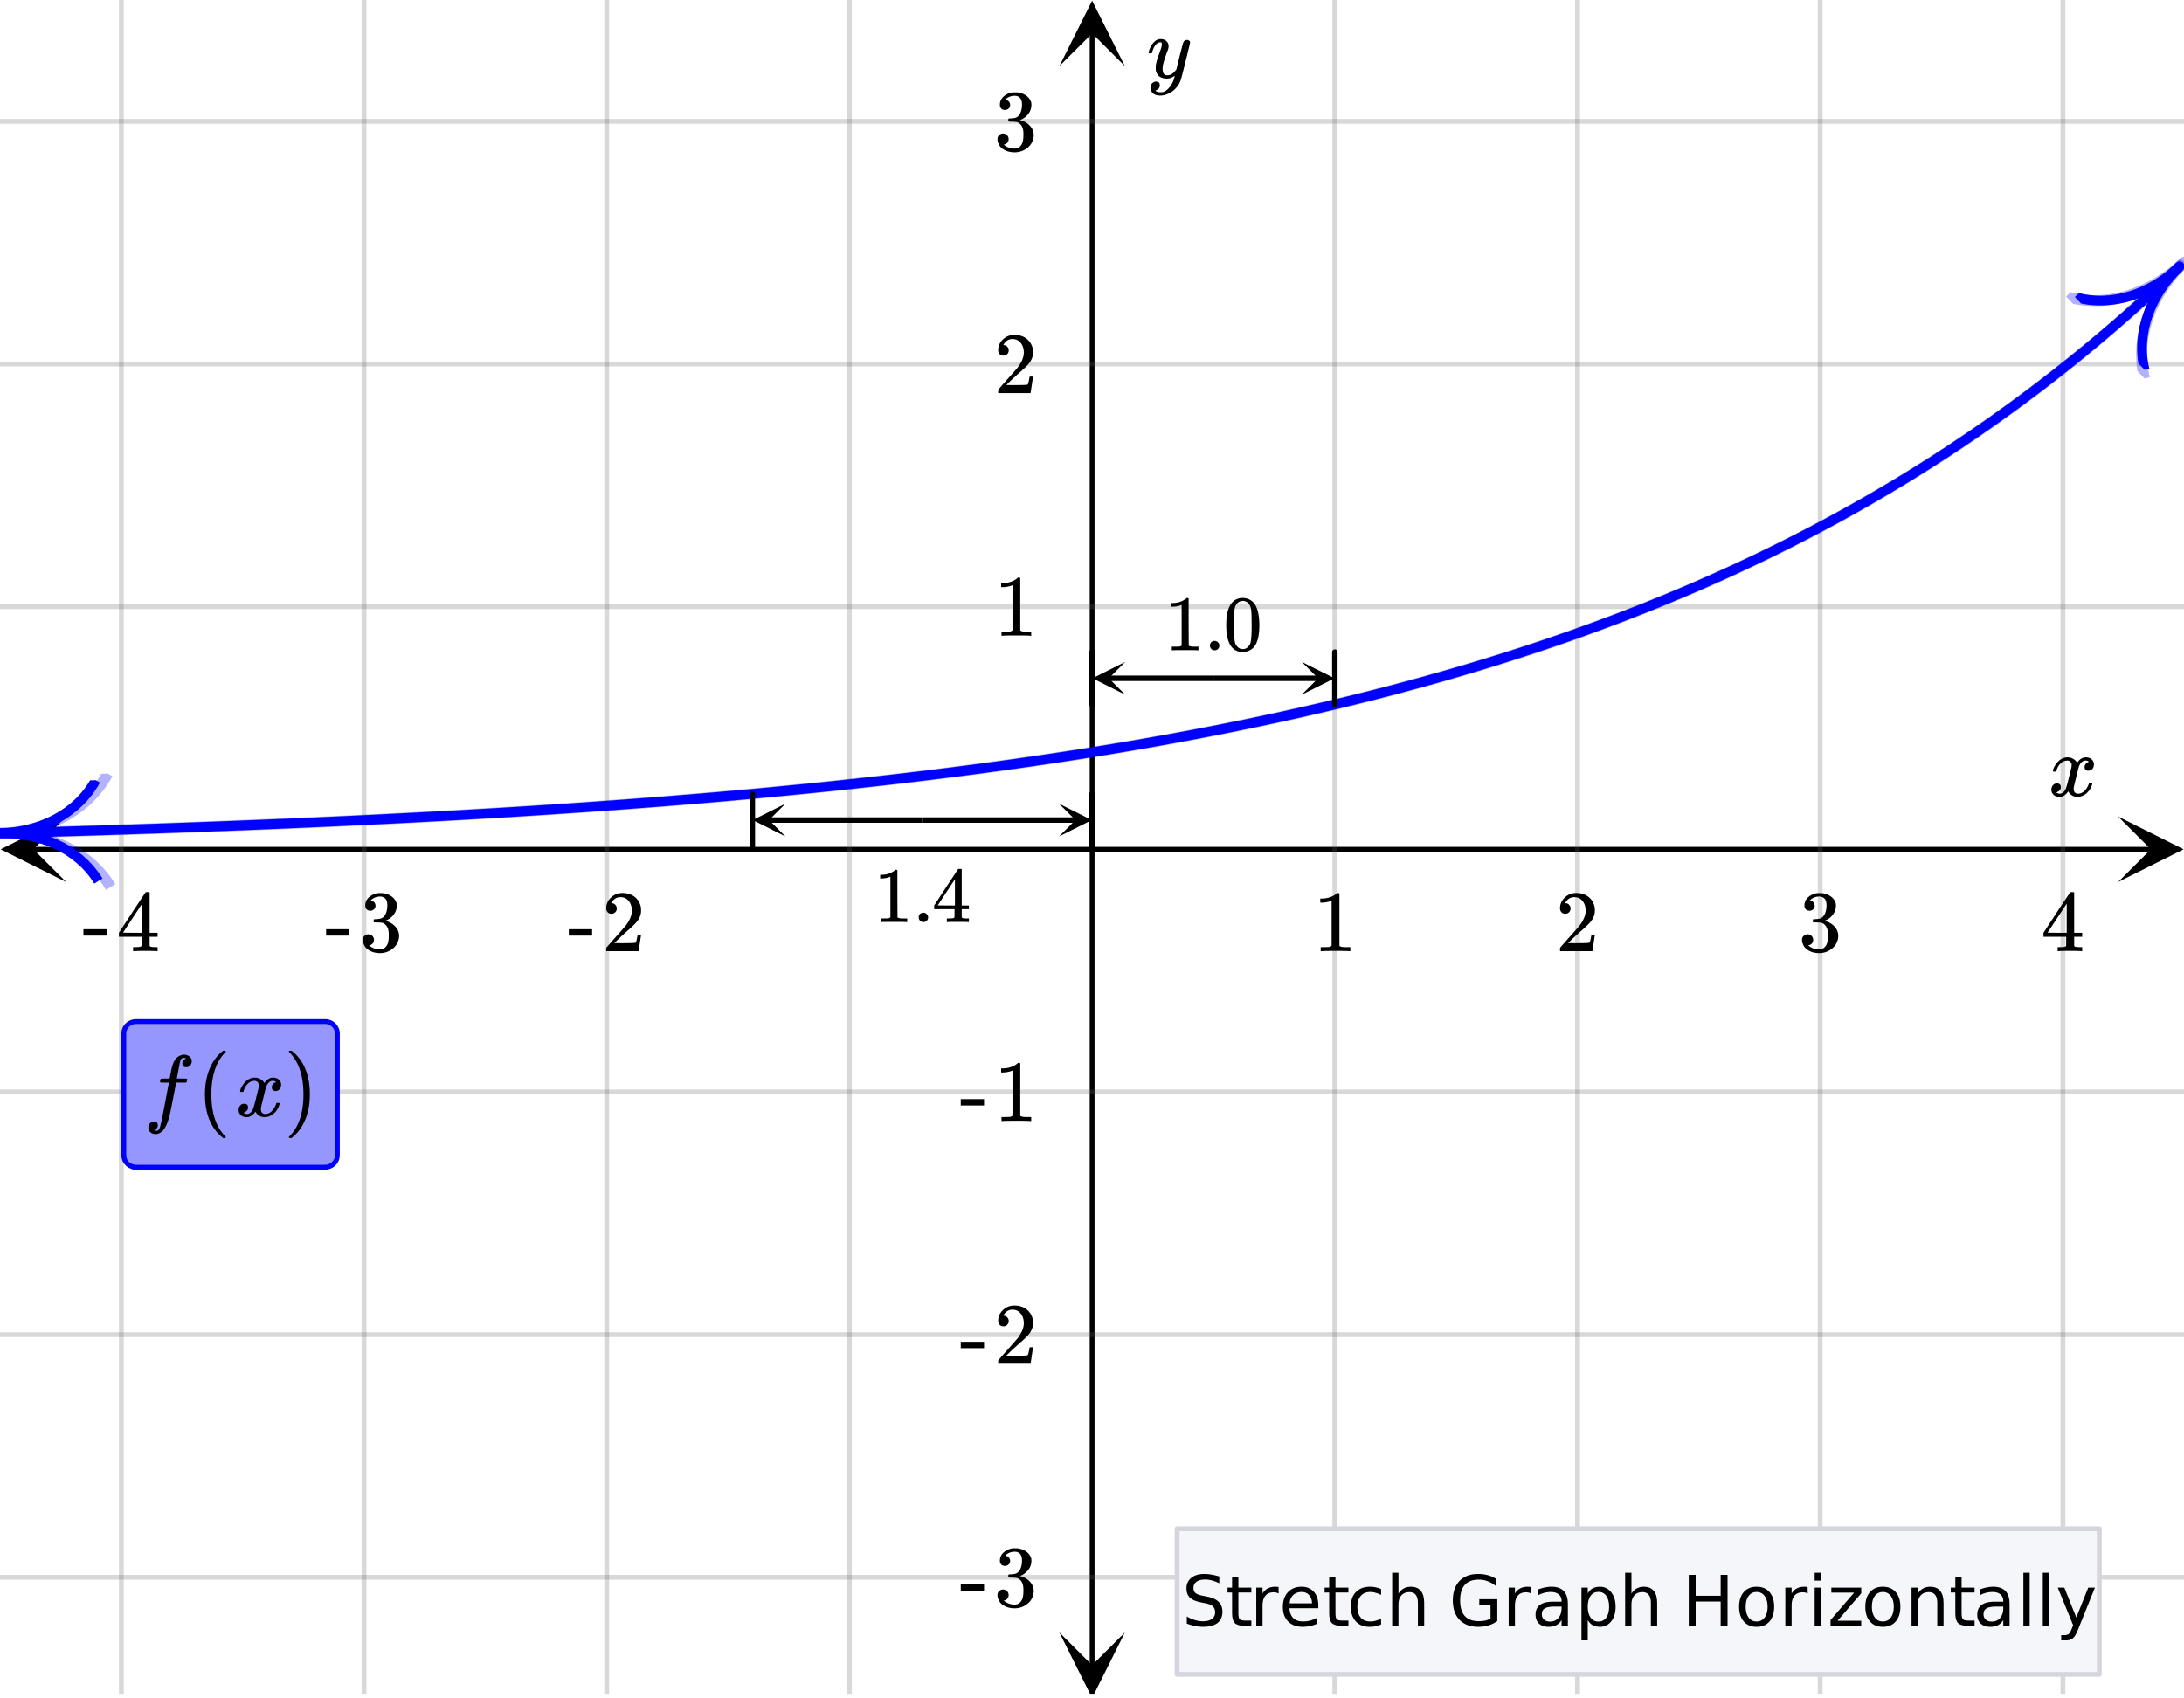 <svg xmlns="http://www.w3.org/2000/svg" xmlns:xlink="http://www.w3.org/1999/xlink" width="449.28" height="349.44" viewBox="0 0 336.96 262.08"><defs><symbol overflow="visible" id="v"><path d="M.781-3.75C.727-3.8.703-3.848.703-3.89c.031-.25.172-.563.422-.938.414-.633.941-1.004 1.578-1.11.133-.007.235-.015.297-.015.313 0 .598.086.86.25.269.156.46.355.578.594.113-.157.187-.25.218-.282.332-.375.711-.562 1.14-.562.364 0 .661.105.891.312.227.211.344.465.344.766 0 .281-.078.516-.234.703a.776.776 0 0 1-.625.281.64.64 0 0 1-.422-.14.521.521 0 0 1-.156-.39c0-.415.222-.696.672-.845a.58.58 0 0 0-.141-.093.705.705 0 0 0-.39-.094.91.91 0 0 0-.266.031c-.336.149-.586.445-.75.89-.032.075-.164.579-.39 1.516-.231.93-.356 1.45-.376 1.563a1.827 1.827 0 0 0-.047.406c0 .211.063.383.188.516.125.125.289.187.5.187.383 0 .726-.16 1.031-.484.3-.32.508-.676.625-1.063.02-.082.04-.129.063-.14.03-.02.109-.031.234-.031.164 0 .25.039.25.109 0 .012-.012.058-.031.14-.149.563-.461 1.055-.938 1.47-.43.323-.875.484-1.344.484-.625 0-1.101-.282-1.421-.844-.262.406-.594.68-1 .812-.086.02-.2.032-.344.032-.524 0-.89-.188-1.11-.563a.953.953 0 0 1-.14-.531c0-.27.078-.5.234-.688a.798.798 0 0 1 .625-.28c.395 0 .594.187.594.562 0 .336-.164.574-.484.718a.359.359 0 0 1-.063.047l-.078.031c-.012.012-.024.016-.031.016h-.032c0 .031.063.074.188.125a.817.817 0 0 0 .36.078c.32 0 .597-.203.827-.61.102-.163.282-.75.532-1.75.05-.206.109-.437.171-.687.063-.257.11-.457.141-.593.031-.133.05-.211.063-.235a2.86 2.86 0 0 0 .078-.531.678.678 0 0 0-.188-.5.613.613 0 0 0-.484-.203c-.406 0-.762.156-1.063.469a2.562 2.562 0 0 0-.609 1.078c-.012.074-.031.12-.063.14a.752.752 0 0 1-.218.016zm0 0"/></symbol><symbol overflow="visible" id="B"><path d="M6.234-5.813c.125 0 .227.04.313.11.094.062.14.152.14.266 0 .117-.226 1.058-.671 2.828C5.578-.836 5.328.133 5.266.312a3.459 3.459 0 0 1-.688 1.22 3.641 3.641 0 0 1-1.11.874c-.491.239-.945.36-1.359.36-.687 0-1.152-.22-1.39-.657-.094-.125-.14-.304-.14-.53 0-.306.085-.544.265-.72.187-.168.379-.25.578-.25.394 0 .594.188.594.563 0 .332-.157.578-.47.734a.298.298 0 0 1-.062.032.295.295 0 0 0-.078.03c-.011.009-.023.016-.031.016L1.328 2c.031.05.129.11.297.172.133.05.273.078.422.078h.11c.155 0 .273-.012.359-.031.332-.094.648-.324.953-.688A3.69 3.69 0 0 0 4.188.25c.093-.3.14-.477.14-.531 0-.008-.012-.004-.031.015a.358.358 0 0 1-.078.047c-.336.239-.703.36-1.11.36-.46 0-.84-.106-1.14-.313-.293-.219-.48-.531-.563-.937a2.932 2.932 0 0 1-.015-.407c0-.218.007-.382.03-.5.063-.394.266-1.054.61-1.984.196-.531.297-.898.297-1.11a.838.838 0 0 0-.031-.265c-.024-.05-.074-.078-.156-.078h-.063c-.21 0-.406.094-.594.281-.293.293-.511.727-.656 1.297 0 .012-.008.027-.015.047a.188.188 0 0 1-.032.047l-.015.015c-.012.012-.028.016-.047.016h-.36C.305-3.8.281-3.836.281-3.86a.97.97 0 0 1 .047-.203c.188-.625.469-1.113.844-1.468.3-.282.617-.422.953-.422.383 0 .688.105.906.312.227.2.344.485.344.86-.023.168-.04.261-.047.281 0 .055-.07.246-.203.578-.367 1-.586 1.735-.656 2.203a1.857 1.857 0 0 0-.016.297c0 .344.05.61.156.797.114.18.313.266.594.266.207 0 .406-.051.594-.157a1.84 1.84 0 0 0 .422-.328c.093-.101.21-.242.36-.422a32.833 32.833 0 0 1 .25-1.063c.093-.35.175-.687.25-1 .343-1.35.534-2.062.577-2.124a.592.592 0 0 1 .578-.36zm0 0"/></symbol><symbol overflow="visible" id="I"><path d="M1.594 2.188c.238.05.367.078.39.078.207 0 .383-.188.532-.563.113-.305.441-1.898.984-4.797.258-1.363.39-2.05.39-2.062v-.032h-.624c-.43 0-.653-.007-.672-.03-.063-.032-.074-.13-.031-.298.03-.132.05-.207.062-.218.02-.04.055-.063.11-.063.062-.008.273-.016.64-.016.426 0 .64-.003.64-.015 0-.02.04-.242.126-.672.082-.426.132-.688.156-.781.187-.852.473-1.446.86-1.782.35-.289.722-.437 1.109-.437.32.012.593.11.812.297.227.18.344.414.344.703a.987.987 0 0 1-.25.672.766.766 0 0 1-.61.266c-.398 0-.593-.188-.593-.563 0-.332.16-.578.484-.734l.11-.063A1.362 1.362 0 0 0 6.155-9c-.261 0-.43.168-.5.5-.074.273-.195.86-.36 1.766l-.171.89c0 .024.242.032.734.032.407 0 .649.007.735.015.082.012.125.043.125.094 0 .094-.032.242-.094.437-.023.043-.07.07-.14.079h-1.47l-.312 1.64c-.336 1.719-.543 2.758-.625 3.11-.305 1.363-.71 2.285-1.219 2.765-.336.29-.664.438-.984.438-.324 0-.594-.094-.813-.282a.867.867 0 0 1-.328-.703c0-.273.082-.5.25-.687a.789.789 0 0 1 .61-.266c.394 0 .593.188.593.563 0 .332-.156.57-.468.718zm0 0"/></symbol><symbol overflow="visible" id="w"><path d="M5.61 0c-.157-.031-.872-.047-2.141-.047C2.207-.047 1.5-.03 1.344 0h-.157v-.625h.344c.52 0 .86-.008 1.016-.031.07-.008.18-.067.328-.172v-6.969c-.023 0-.059.016-.11.047a4.134 4.134 0 0 1-1.39.25h-.25v-.625h.25c.758-.02 1.39-.188 1.89-.5a2.46 2.46 0 0 0 .422-.313c.008-.03.063-.046.157-.046a.36.36 0 0 1 .234.078v8.078c.133.137.43.203.89.203h.798V0zm0 0"/></symbol><symbol overflow="visible" id="x"><path d="M1.484-5.781c-.25 0-.449-.078-.593-.235a.872.872 0 0 1-.22-.609c0-.645.243-1.195.735-1.656a2.46 2.46 0 0 1 1.766-.703c.77 0 1.41.21 1.922.625.508.418.82.964.937 1.64.008.168.016.32.016.453 0 .524-.156 1.012-.469 1.47-.25.374-.758.89-1.516 1.546-.324.281-.777.695-1.359 1.234l-.781.766 1.016.016c1.414 0 2.164-.024 2.25-.079.039-.007.085-.101.14-.28.031-.095.094-.4.188-.923v-.03h.53v.03l-.374 2.47V0h-5v-.25c0-.188.008-.29.031-.313.008-.007.383-.437 1.125-1.28.977-1.095 1.61-1.813 1.89-2.157.602-.82.907-1.57.907-2.25 0-.594-.156-1.086-.469-1.484-.312-.407-.746-.61-1.297-.61-.523 0-.945.235-1.265.703-.024.032-.047.079-.078.141a.274.274 0 0 0-.047.078c0 .012.02.016.062.016a.68.68 0 0 1 .547.25.801.801 0 0 1 .219.562c0 .23-.078.422-.235.578a.76.76 0 0 1-.578.235zm0 0"/></symbol><symbol overflow="visible" id="y"><path d="M1.719-6.25c-.25 0-.446-.07-.578-.219a.863.863 0 0 1-.204-.593c0-.508.196-.938.594-1.282a2.566 2.566 0 0 1 1.407-.625h.203c.312 0 .507.008.593.016.301.043.602.137.907.281.593.305.968.727 1.125 1.266.02.093.03.218.03.375 0 .523-.167.996-.5 1.422-.323.418-.73.714-1.218.89-.055.024-.055.04 0 .047.008 0 .05.012.125.031.55.157 1.016.446 1.39.86.376.418.563.89.563 1.422 0 .367-.086.718-.25 1.062-.218.461-.574.84-1.062 1.14-.492.302-1.04.454-1.64.454-.595 0-1.122-.125-1.579-.375-.46-.25-.766-.586-.922-1.016a1.45 1.45 0 0 1-.14-.656c0-.25.082-.453.25-.61a.831.831 0 0 1 .609-.25c.25 0 .453.087.61.25.163.169.25.372.25.61 0 .21-.063.39-.188.547a.768.768 0 0 1-.469.281l-.094.031c.489.407 1.047.61 1.672.61.5 0 .875-.239 1.125-.719.156-.29.234-.742.234-1.36v-.265c0-.852-.292-1.426-.875-1.719-.124-.05-.398-.082-.812-.093l-.563-.016-.046-.031c-.024-.02-.032-.086-.032-.204 0-.113.008-.18.032-.203.03-.03.054-.046.078-.046.25 0 .508-.02.781-.063.395-.05.695-.27.906-.656.207-.395.313-.867.313-1.422 0-.582-.157-.973-.469-1.172a1.131 1.131 0 0 0-.64-.188c-.45 0-.844.122-1.188.36l-.125.094a.671.671 0 0 0-.094.109l-.047.047a.88.88 0 0 0 .094.031c.176.024.328.11.453.266.125.148.188.32.188.515a.715.715 0 0 1-.235.547.76.76 0 0 1-.562.219zm0 0"/></symbol><symbol overflow="visible" id="z"><path d="M6.234 0c-.125-.031-.71-.047-1.75-.047-1.074 0-1.671.016-1.796.047h-.126v-.625h.422c.383-.008.618-.031.704-.063a.286.286 0 0 0 .171-.14c.008-.008.016-.25.016-.719v-.672h-3.5v-.625l2.031-3.11A431.58 431.58 0 0 1 4.5-9.108c.02-.008.113-.016.281-.016h.25l.078.078v6.203h1.235v.625H5.109V-.89a.25.25 0 0 0 .079.157c.07.062.328.101.765.109h.39V0zm-2.28-2.844v-4.5L1-2.859l1.469.015zm0 0"/></symbol><symbol overflow="visible" id="A"><path d="M.14-2.406v-.985h3.594v.985zm0 0"/></symbol><symbol overflow="visible" id="J"><path d="M4.484 3.25c0 .082-.078.125-.234.125h-.172l-.39-.328C2.07 1.578 1.265-.563 1.265-3.375c0-1.094.129-2.094.39-3C2.07-7.789 2.75-8.93 3.688-9.797c.07-.05.144-.11.218-.172.082-.07.14-.117.172-.14h.172c.102 0 .164.015.188.046.03.024.046.047.046.079 0 .03-.046.093-.14.187C2.945-8.317 2.25-6.172 2.25-3.359c0 2.804.695 4.937 2.094 6.406.093.101.14.172.14.203zm0 0"/></symbol><symbol overflow="visible" id="K"><path d="M.813-10.094l.046-.015h.297l.375.312C3.156-8.317 3.97-6.176 3.97-3.375c0 1.105-.133 2.105-.39 3C3.16 1.039 2.476 2.18 1.53 3.047c-.062.05-.136.11-.218.172-.075.07-.125.125-.157.156H1a.547.547 0 0 1-.219-.031c-.031-.024-.047-.07-.047-.14.008 0 .063-.06.157-.173C2.285 1.582 2.984-.55 2.984-3.375c0-2.82-.699-4.957-2.093-6.406-.094-.102-.149-.16-.157-.172 0-.07.024-.117.079-.14zm0 0"/></symbol><symbol overflow="visible" id="C"><path d="M5.047 0c-.137-.02-.781-.031-1.938-.031-1.125 0-1.757.011-1.89.031h-.157v-.563h.313c.469 0 .773-.007.922-.03.062-.009.156-.055.281-.141v-6.282a.31.31 0 0 0-.094.047 3.541 3.541 0 0 1-1.25.235H1v-.563h.234c.676-.02 1.243-.176 1.704-.469.144-.07.269-.16.374-.265.008-.031.055-.047.141-.047.082 0 .149.027.203.078v3.625l.016 3.64c.125.118.39.172.797.172h.703V0zm0 0"/></symbol><symbol overflow="visible" id="D"><path d="M.953-.734c0-.207.067-.38.203-.516a.7.7 0 0 1 .516-.203c.207 0 .379.074.516.219a.666.666 0 0 1 .218.5.722.722 0 0 1-.719.734.723.723 0 0 1-.734-.734zm0 0"/></symbol><symbol overflow="visible" id="E"><path d="M1.156-7.094c.457-.656 1.078-.984 1.86-.984.593 0 1.113.203 1.562.61.219.21.399.484.547.827.3.668.453 1.59.453 2.766 0 1.25-.172 2.21-.516 2.875-.23.469-.562.809-1 1.016-.343.164-.687.25-1.03.25C2.101.266 1.425-.156 1-1 .645-1.664.469-2.625.469-3.875c0-.75.05-1.367.156-1.86.102-.488.281-.94.531-1.359zm2.735-.14a1.108 1.108 0 0 0-.86-.391c-.344 0-.636.133-.875.39a1.44 1.44 0 0 0-.36.688c-.062.262-.105.719-.124 1.375 0 .043-.008.2-.016.469v.672c0 .773.008 1.312.032 1.625.03.562.078.969.14 1.219.063.242.18.449.36.625.218.25.5.375.843.375.332 0 .61-.126.828-.376.176-.175.297-.382.36-.625.062-.25.11-.656.14-1.218.02-.313.032-.852.032-1.625 0-.176-.008-.399-.016-.672v-.469c-.012-.656-.055-1.113-.125-1.375-.063-.27-.184-.5-.36-.687zm0 0"/></symbol><symbol overflow="visible" id="F"><path d="M5.047 0c-.137-.02-.781-.031-1.938-.031-1.125 0-1.757.011-1.89.031h-.157v-.563h.313c.469 0 .773-.007.922-.03.062-.009.156-.055.281-.141v-6.282a.31.31 0 0 0-.094.047 3.541 3.541 0 0 1-1.25.235H1v-.563h.234c.676-.02 1.243-.176 1.704-.469.144-.07.269-.16.374-.265.008-.031.055-.047.141-.047.082 0 .149.027.203.078v3.625l.016 3.64c.125.118.39.172.797.172h.703V0zm0 0"/></symbol><symbol overflow="visible" id="G"><path d="M.953-.734c0-.207.067-.38.203-.516a.7.7 0 0 1 .516-.203c.207 0 .379.074.516.219a.666.666 0 0 1 .218.5.722.722 0 0 1-.719.734.723.723 0 0 1-.734-.734zm0 0"/></symbol><symbol overflow="visible" id="H"><path d="M5.61 0c-.118-.02-.641-.031-1.579-.031-.968 0-1.511.011-1.625.031h-.11v-.563h.376c.351 0 .57-.019.656-.062.063-.008.11-.047.14-.11.009-.019.016-.238.016-.656V-2H.344v-.563l1.828-2.796a397.766 397.766 0 0 1 1.875-2.829 1.13 1.13 0 0 1 .25-.015h.219l.078.062v5.579h1.11V-2h-1.11V-.797a.232.232 0 0 0 .078.14c.062.063.289.095.687.095h.344V0zM3.546-2.563v-4.046L.89-2.58l1.328.017zm0 0"/></symbol><symbol overflow="visible" id="L"><path d="M5.766-7.61v1.048A6.054 6.054 0 0 0 4.625-7c-.355-.094-.7-.14-1.031-.14-.586 0-1.031.117-1.344.343-.313.219-.469.54-.469.953 0 .344.102.606.313.782.207.18.601.324 1.187.437l.64.125c.79.156 1.376.43 1.75.813.384.374.579.882.579 1.515 0 .762-.258 1.34-.766 1.735-.511.398-1.261.593-2.25.593-.375 0-.773-.043-1.187-.125A8.112 8.112 0 0 1 .75-.344v-1.094c.426.243.844.422 1.25.547.414.125.828.188 1.234.188.602 0 1.067-.117 1.391-.36.332-.238.5-.582.5-1.03 0-.384-.121-.688-.36-.907-.23-.219-.617-.379-1.156-.484l-.64-.125c-.793-.157-1.371-.399-1.735-.735-.355-.343-.53-.816-.53-1.422 0-.687.241-1.226.734-1.625C1.925-7.797 2.601-8 3.467-8a6.3 6.3 0 0 1 1.126.11c.383.062.773.156 1.172.28zm0 0"/></symbol><symbol overflow="visible" id="M"><path d="M1.969-7.563v1.672h2v.75h-2v3.204c0 .48.066.789.203.921.133.137.398.204.797.204h1V0h-1C2.227 0 1.71-.14 1.422-.422 1.14-.703 1-1.207 1-1.938V-5.14H.297v-.75H1v-1.671zm0 0"/></symbol><symbol overflow="visible" id="N"><path d="M4.438-4.984a1.56 1.56 0 0 0-.782-.188c-.554 0-.976.18-1.265.531-.293.356-.438.868-.438 1.532V0H.984v-5.89h.97v.906c.206-.352.472-.614.796-.782.32-.175.719-.265 1.188-.265.062 0 .132.008.218.015.082 0 .172.012.266.032zm0 0"/></symbol><symbol overflow="visible" id="O"><path d="M6.063-3.188v.47H1.609c.04.667.239 1.179.594 1.53.363.344.867.516 1.516.516.363 0 .719-.039 1.062-.125a4.74 4.74 0 0 0 1.047-.422v.922c-.344.149-.7.258-1.062.328a5.058 5.058 0 0 1-1.11.125c-.937 0-1.683-.27-2.234-.812C.867-1.207.594-1.953.594-2.891c0-.968.258-1.734.781-2.296.52-.563 1.223-.844 2.11-.844.788 0 1.413.258 1.874.765.47.512.704 1.204.704 2.079zm-.97-.28C5.083-4 4.93-4.423 4.642-4.735c-.282-.32-.664-.485-1.141-.485-.543 0-.98.157-1.313.469-.324.305-.507.73-.546 1.281zm0 0"/></symbol><symbol overflow="visible" id="P"><path d="M5.266-5.672v.906a4.18 4.18 0 0 0-.844-.328 2.857 2.857 0 0 0-.828-.125c-.625 0-1.117.203-1.469.61-.344.398-.516.953-.516 1.671 0 .72.172 1.278.516 1.672.352.399.844.594 1.469.594.281 0 .554-.035.828-.11a3.49 3.49 0 0 0 .844-.343v.906A4.117 4.117 0 0 1 3.5.156c-.898 0-1.605-.273-2.125-.828C.852-1.234.594-1.988.594-2.937c0-.97.258-1.723.781-2.266.531-.55 1.258-.828 2.188-.828.289 0 .578.031.859.093.289.055.57.141.844.266zm0 0"/></symbol><symbol overflow="visible" id="Q"><path d="M5.922-3.563V0h-.969v-3.531c0-.551-.11-.969-.328-1.25-.219-.282-.547-.422-.984-.422-.524 0-.934.168-1.235.5-.304.336-.453.793-.453 1.375V0H.984v-8.188h.97v3.204c.226-.352.5-.614.812-.782.32-.175.687-.265 1.093-.265.676 0 1.188.21 1.532.625.351.418.53 1.031.53 1.843zm0 0"/></symbol><symbol overflow="visible" id="S"><path d="M6.422-1.125v-2.11H4.688v-.874h2.78v3.375a4.7 4.7 0 0 1-1.359.671 5.562 5.562 0 0 1-1.578.22c-1.23 0-2.195-.36-2.89-1.079C.953-1.64.609-2.64.609-3.922s.344-2.281 1.032-3C2.336-7.64 3.3-8 4.53-8c.508 0 .992.063 1.453.188.47.125.895.312 1.282.562v1.125A4.4 4.4 0 0 0 6-6.875a3.935 3.935 0 0 0-1.39-.25c-.962 0-1.68.273-2.157.813-.48.53-.719 1.328-.719 2.39 0 1.063.239 1.867.72 2.406.476.532 1.194.797 2.155.797.383 0 .723-.031 1.016-.094.29-.07.555-.175.797-.312zm0 0"/></symbol><symbol overflow="visible" id="T"><path d="M3.703-2.969c-.793 0-1.34.094-1.64.281-.305.18-.454.481-.454.907 0 .343.114.62.344.828.227.2.535.297.922.297.54 0 .973-.188 1.297-.563.32-.383.484-.894.484-1.531v-.219zm1.922-.39V0h-.969v-.89a2.154 2.154 0 0 1-.828.796c-.324.164-.726.25-1.203.25-.605 0-1.09-.164-1.453-.5C.816-.688.64-1.144.64-1.719c0-.664.222-1.164.671-1.5.446-.332 1.11-.5 1.985-.5h1.36v-.094c0-.445-.15-.789-.438-1.03-.293-.25-.703-.376-1.235-.376-.336 0-.664.043-.984.125a4.183 4.183 0 0 0-.922.36v-.891a6.078 6.078 0 0 1 1.031-.297c.332-.07.657-.11.97-.11.85 0 1.487.22 1.905.657.426.438.641 1.11.641 2.016zm0 0"/></symbol><symbol overflow="visible" id="U"><path d="M1.953-.89v3.14H.984v-8.14h.97V-5c.206-.352.46-.613.765-.781.312-.164.687-.25 1.125-.25.707 0 1.285.289 1.734.86.445.562.672 1.308.672 2.234 0 .93-.227 1.68-.672 2.25-.45.562-1.027.843-1.734.843-.438 0-.813-.086-1.125-.25-.305-.176-.559-.441-.766-.797zM5.25-2.938c0-.72-.148-1.282-.438-1.688-.292-.406-.699-.61-1.218-.61-.512 0-.914.204-1.203.61-.293.406-.438.969-.438 1.688 0 .71.145 1.265.438 1.671.289.407.691.61 1.203.61.52 0 .926-.203 1.219-.61.289-.406.437-.96.437-1.671zm0 0"/></symbol><symbol overflow="visible" id="V"><path d="M1.063-7.86h1.062v3.22h3.86v-3.22h1.062V0H5.984v-3.75H2.125V0H1.062zm0 0"/></symbol><symbol overflow="visible" id="W"><path d="M3.297-5.219c-.524 0-.934.203-1.235.61-.304.406-.453.964-.453 1.671 0 .7.149 1.25.454 1.657.3.406.71.61 1.234.61.52 0 .93-.204 1.234-.61.301-.407.453-.957.453-1.657 0-.695-.152-1.25-.453-1.656a1.455 1.455 0 0 0-1.234-.625zm0-.812c.844 0 1.504.277 1.984.828C5.758-4.66 6-3.906 6-2.937c0 .96-.242 1.714-.719 2.265-.48.555-1.14.828-1.984.828-.844 0-1.508-.273-1.985-.828-.48-.55-.718-1.305-.718-2.265 0-.97.238-1.723.719-2.266.476-.55 1.14-.828 1.984-.828zm0 0"/></symbol><symbol overflow="visible" id="X"><path d="M1.016-5.89h.968V0h-.968zm0-2.298h.968v1.22h-.968zm0 0"/></symbol><symbol overflow="visible" id="Y"><path d="M.594-5.89h4.61v.874L1.546-.78h3.656V0H.47v-.89l3.64-4.235H.594zm0 0"/></symbol><symbol overflow="visible" id="Z"><path d="M5.922-3.563V0h-.969v-3.531c0-.551-.11-.969-.328-1.25-.219-.282-.547-.422-.984-.422-.524 0-.934.168-1.235.5-.304.336-.453.793-.453 1.375V0H.984v-5.89h.97v.906c.226-.352.5-.614.812-.782.32-.175.687-.265 1.093-.265.676 0 1.188.21 1.532.625.351.418.53 1.031.53 1.843zm0 0"/></symbol><symbol overflow="visible" id="aa"><path d="M1.016-8.188h.968V0h-.968zm0 0"/></symbol><symbol overflow="visible" id="ab"><path d="M3.469.547c-.274.695-.54 1.156-.797 1.375-.262.219-.61.328-1.047.328H.859v-.813h.563c.27 0 .476-.07.625-.203.144-.125.305-.421.484-.89l.172-.438L.328-5.89h1.016l1.843 4.61 1.844-4.61h1.032zm0 0"/></symbol><clipPath id="a"><path d="M0 0h336.96v261.363H0zm0 0"/></clipPath><clipPath id="b"><path d="M.102 126H10.21v10.11H.1zm0 0"/></clipPath><clipPath id="c"><path d="M326.79 126h10.108v10.11H326.79zm0 0"/></clipPath><clipPath id="d"><path d="M18 0h301v261.363H18zm0 0"/></clipPath><clipPath id="e"><path d="M163.445 251.898h10.11v9.465h-10.11zm0 0"/></clipPath><clipPath id="f"><path d="M163.445.102h10.11V10.21h-10.11zm0 0"/></clipPath><clipPath id="g"><path d="M0 18h336.96v226H0zm0 0"/></clipPath><clipPath id="h"><path d="M0 40h336.96v90H0zm0 0"/></clipPath><clipPath id="i"><path d="M0 120h24v25H0zm0 0"/></clipPath><clipPath id="j"><path d="M-.207 120.793L29.738 120l.793 29.945-29.941.793zm0 0"/></clipPath><clipPath id="k"><path d="M320 32h16.96v34H320zm0 0"/></clipPath><clipPath id="l"><path d="M320.121 45.828l21.637-20.719 20.719 21.637-21.637 20.719zm0 0"/></clipPath><clipPath id="m"><path d="M0 39h336.96v91H0zm0 0"/></clipPath><clipPath id="n"><path d="M0 118h27v29H0zm0 0"/></clipPath><clipPath id="o"><path d="M-.234 119.82l37.898-1.015 1.016 37.902L.78 157.719zm0 0"/></clipPath><clipPath id="p"><path d="M318 30h18.96v38H318zm0 0"/></clipPath><clipPath id="q"><path d="M318.766 45.758l27.402-26.203 26.203 27.402L344.97 73.16zm0 0"/></clipPath><clipPath id="r"><path d="M168 102h5.605v5.195H168zm0 0"/></clipPath><clipPath id="s"><path d="M200.84 102.14H206v5.688h-5.16zm0 0"/></clipPath><clipPath id="t"><path d="M163.395 124.016H169v5.687h-5.605zm0 0"/></clipPath><clipPath id="u"><path d="M116 124h5.184v5.07H116zm0 0"/></clipPath></defs><g clip-path="url(#a)" fill="#fff"><path d="M0 0h337v262.11H0zm0 0"/><path d="M0 0h337v262.11H0zm0 0"/></g><path d="M5.055 131.055h326.89" fill="none" stroke="#000" stroke-width=".749"/><g clip-path="url(#b)"><path d="M10.21 126L.103 131.055l10.109 5.054-5.055-5.054zm0 0"/></g><g clip-path="url(#c)"><path d="M326.79 126l10.108 5.055-10.109 5.054 5.055-5.054zm0 0"/></g><g clip-path="url(#d)"><path d="M205.945 0v262.11M243.391 0v262.11M280.832 0v262.11M318.277 0v262.11M131.055 0v262.11M93.609 0v262.11M56.168 0v262.11M18.723 0v262.11" fill="none" stroke-linecap="round" stroke-linejoin="round" stroke="#666" stroke-opacity=".251" stroke-width=".749"/></g><path d="M168.5 257.055v-252" fill="none" stroke="#000" stroke-width=".749"/><g clip-path="url(#e)"><path d="M163.445 251.898l5.055 10.114 5.055-10.114-5.055 5.055zm0 0"/></g><g clip-path="url(#f)"><path d="M163.445 10.21L168.5.103l5.055 10.109-5.055-5.055zm0 0"/></g><g clip-path="url(#g)"><path d="M0 93.61h337M0 56.167h337M0 18.723h337M0 168.5h337M0 205.945h337M0 243.391h337" fill="none" stroke-linecap="round" stroke-linejoin="round" stroke="#666" stroke-opacity=".251" stroke-width=".749"/></g><g clip-path="url(#h)"><path d="M0 128.578l.676-.015.672-.02.675-.016.672-.02.676-.019.672-.02.676-.015.672-.02.675-.019.672-.02 1.352-.039.672-.019.676-.02.671-.02.676-.019.672-.02.676-.019.672-.023.675-.02.672-.02.676-.019.676-.023.672-.02.676-.023.671-.02.676-.023.672-.02.676-.023.672-.02.676-.023.671-.023.676-.024.672-.02 1.352-.046.672-.024.675-.023.672-.024.676-.023.672-.024.676-.023.671-.027.676-.024.672-.023.676-.024.676-.027.672-.023.675-.028.672-.023.676-.028.672-.023.676-.027.672-.028.675-.027.672-.023 1.352-.055.672-.027.675-.028.672-.027.676-.027.672-.028.676-.031.672-.027.675-.028.672-.031 1.352-.055.672-.03.675-.032.672-.028.676-.03.672-.032.676-.027.672-.032.675-.03.672-.032 1.352-.063.672-.03.676-.036.671-.031.676-.032.672-.035.676-.03.672-.036.676-.031.671-.036.676-.03.676-.036.672-.035.676-.035.671-.035.676-.036.672-.035.676-.035.672-.035.676-.04.671-.034.676-.035.672-.04.676-.035.676-.039.672-.039.675-.035.672-.039.676-.039.672-.04.676-.038.672-.04.675-.038.672-.043 1.352-.078.672-.043.675-.04.672-.042.676-.043.672-.043.676-.04.672-.042.675-.043.672-.047 1.352-.086.672-.043.675-.047.672-.043.676-.047.672-.047.676-.043.672-.047.675-.046.672-.047 1.352-.094.672-.05.676-.048.671-.047.676-.05.672-.051.676-.047.672-.05.675-.052.672-.05 1.352-.102.672-.055.676-.05.671-.055.676-.05.672-.056.676-.054.672-.055.676-.055.671-.054.676-.055.672-.055.676-.054.676-.059.672-.059.675-.054.672-.059.676-.058.672-.059.676-.059.671-.058.676-.063.672-.058.676-.063.676-.058.672-.063.675-.062.672-.063.676-.062.672-.067.676-.062.672-.067.675-.062.672-.067 1.352-.132.672-.067.675-.066.672-.067.676-.07.672-.066.676-.07.672-.07.675-.071.672-.07.676-.07.676-.075.672-.07.675-.075.672-.074.676-.074.672-.074.676-.075.672-.074.675-.078.672-.074 1.352-.156.672-.078.676-.079.671-.078.676-.082.672-.082.676-.078.672-.082.676-.082.671-.086.676-.082.676-.086.672-.082.676-.086.671-.086.676-.086.672-.09.676-.085.672-.09.676-.086.671-.09.676-.094.672-.09.676-.09.676-.093.672-.094.675-.094.672-.094.676-.093.672-.098.676-.098.672-.093.675-.098.672-.102.676-.097.676-.102.672-.101.675-.098.672-.105.676-.102.672-.106.676-.101.672-.106.675-.105.672-.11.676-.105.676-.11.672-.109.675-.109.672-.11.676-.113.672-.109.676-.113.672-.114.675-.117.672-.113 1.352-.234.672-.118.676-.12.671-.118.676-.121.672-.121.676-.125.672-.121.676-.125.671-.125.676-.125.676-.13.672-.124.676-.129.671-.129.676-.133.672-.133.676-.128.672-.137.676-.133.671-.137.676-.132.672-.141.676-.137.676-.14.672-.141.675-.14.672-.141.676-.145.672-.144.676-.145.672-.144.675-.149.672-.148.676-.153.676-.148.672-.152.675-.153.672-.156.676-.152.672-.157.676-.16.672-.156.675-.16.672-.16.676-.164.676-.16.672-.169.675-.164.672-.168.676-.168.672-.168.676-.167.672-.172.675-.176.672-.172 1.352-.352.672-.18.676-.179.671-.18.676-.18.672-.183.676-.184.672-.187.675-.188.672-.187 1.352-.383.672-.191.676-.196.671-.195.676-.195.672-.2.676-.199.672-.199.676-.203.671-.203 1.352-.414.672-.207.676-.211.672-.211.675-.215.672-.21.676-.22.672-.214.676-.223.671-.219.676-.222.672-.223 1.352-.453.672-.23.675-.231.672-.23.676-.235.672-.234.676-.239.672-.238.675-.242.672-.242 1.352-.493.672-.246.675-.25.672-.25.676-.254.672-.253.676-.258.672-.258.675-.262.672-.262 1.352-.53.672-.266.675-.274.672-.27.676-.273.672-.277.676-.277.672-.282.675-.281.672-.285.676-.285.676-.29.672-.288.676-.293.671-.293.676-.297.672-.301.676-.3.672-.302.676-.304.671-.309.676-.308.676-.313.672-.316.676-.317.671-.316.676-.32.672-.325.676-.324.672-.328.676-.332.671-.332.676-.336.672-.336.676-.344.676-.34.672-.347.675-.344.672-.352.676-.351.672-.356.676-.359.672-.36.675-.363.672-.363.676-.371.676-.367.672-.375.675-.375.672-.38.676-.382.672-.383.676-.386.672-.391.675-.395.672-.394.676-.399.676-.402.672-.402.675-.406.672-.41.676-.415.672-.418.676-.418.672-.422.675-.425.672-.426 1.352-.867.672-.438.676-.441.671-.442.676-.449.672-.449.676-.453.672-.457.675-.461.672-.465.676-.465.676-.469.672-.476.676-.477.671-.48.676-.485.672-.484.676-.492.672-.496.676-.496.671-.504.676-.504.672-.508.676-.512.676-.52.672-.519.675-.523.672-.527.676-.532.672-.535.676-.539.671-.543.676-.547.672-.55.676-.555.676-.559.672-.562.675-.567.672-.57.676-.578.672-.578.676-.582.672-.59.675-.59.672-.598.676-.601.676-.606.672-.61.675-.612.672-.618.676-.62.672-.63.676-.628.672-.637.675-.64.672-.65" fill="none" stroke-width="1.498" stroke-linecap="round" stroke-linejoin="round" stroke="#00f"/></g><g clip-path="url(#i)"><g clip-path="url(#j)"><path d="M0 128.578c6.05-.16 12.031 2.258 15.18 7.375m-.414-15.555c-2.871 5.274-8.715 8.02-14.766 8.18" fill="none" stroke="#00f" stroke-width="1.498"/></g></g><g clip-path="url(#k)"><g clip-path="url(#l)"><path d="M336.324 41.094c-4.367 4.187-6.86 10.14-5.441 15.976M320.12 45.828c5.77 1.672 11.836-.547 16.203-4.734" fill="none" stroke="#00f" stroke-width="1.498"/></g></g><g clip-path="url(#m)"><path d="M0 128.578l2.262-.058 4.523-.125 6.785-.2 2.262-.07 6.785-.223 6.785-.234 2.262-.086 2.262-.082 6.785-.27 4.523-.187 2.262-.098 2.262-.101 6.785-.317 6.785-.34 4.524-.242 2.261-.125 2.262-.129 4.523-.265 2.262-.137 2.262-.14 2.262-.145 2.261-.149 2.262-.152 2.262-.156 4.523-.32 2.262-.168 2.262-.172 2.261-.176 2.262-.18 2.262-.183 2.262-.188 2.261-.191 2.262-.2 2.262-.203 2.261-.207 4.524-.43 2.262-.222 2.261-.23 2.262-.235 2.262-.238 2.261-.246 2.262-.254 2.262-.258 2.262-.266 2.261-.269 2.262-.277 2.262-.286 2.261-.289 2.262-.3 2.262-.305 2.262-.313 2.261-.32 2.262-.328 2.262-.336 2.261-.348 2.262-.351 2.266-.363 2.262-.372 2.261-.378 2.262-.387 2.262-.399 2.261-.41 2.262-.418 2.262-.43 2.262-.437 2.261-.45 2.262-.46 2.262-.473 2.261-.484 2.262-.496 2.262-.508 2.262-.52 2.261-.53 2.262-.548 2.262-.558 2.262-.574 2.261-.586 2.262-.602 2.262-.613 2.261-.633 2.262-.645 2.262-.664 2.262-.675 2.261-.696 2.262-.715 2.262-.726 2.261-.746 2.262-.766 2.262-.785 2.262-.805 2.261-.82 2.262-.844 2.262-.863 2.261-.887 2.262-.906 2.262-.93 2.262-.949 2.261-.977 2.262-.996 2.262-1.023 2.261-1.047 2.262-1.074 2.262-1.098 2.262-1.129 2.261-1.152 2.262-1.184 2.262-1.21 2.262-1.243 2.261-1.27 2.262-1.304 2.262-1.332 2.261-1.367 2.262-1.399 2.262-1.437 2.262-1.469 2.261-1.504 2.262-1.543 2.262-1.578 2.261-1.621 2.262-1.656 2.262-1.7 2.262-1.742 2.261-1.78 2.262-1.829 2.262-1.871 2.261-1.914 2.262-1.965 2.262-2.012 2.262-2.062 2.261-2.11L337 40.445" fill="none" stroke-width="1.685" stroke-linecap="round" stroke-linejoin="round" stroke="#00f" stroke-opacity=".302"/></g><g clip-path="url(#n)"><g clip-path="url(#o)"><path d="M0 128.578c6.805-.18 13.535 2.54 17.078 8.293m-.469-17.5c-3.23 5.934-9.804 9.027-16.609 9.207" fill="none" stroke="#00f" stroke-opacity=".302" stroke-width="1.685"/></g></g><g clip-path="url(#p)"><g clip-path="url(#q)"><path d="M337 40.445c-4.918 4.703-7.727 11.399-6.133 17.965m-12.101-12.652c6.488 1.887 13.316-.61 18.234-5.313" fill="none" stroke="#00f" stroke-opacity=".302" stroke-width="1.685"/></g></g><path d="M168.5 108.711v-8.086M205.945 108.711v-8.086M168.5 122.5v8.09M116.078 122.5v8.09" fill="none" stroke-width=".843" stroke-linecap="round" stroke-linejoin="round" stroke="#000"/><path d="M187.223 104.668h-16.196" fill="none" stroke-width=".843" stroke="#000"/><g clip-path="url(#r)"><path d="M173.605 107.195l-5.054-2.527 5.054-2.527-2.527 2.527zm0 0"/></g><path d="M187.223 104.668h16.195" fill="none" stroke-width=".843" stroke="#000"/><g clip-path="url(#s)"><path d="M200.84 102.14l5.055 2.528-5.055 2.527 2.527-2.527zm0 0"/></g><path d="M142.29 126.543h23.683" fill="none" stroke-width=".843" stroke="#000"/><g clip-path="url(#t)"><path d="M163.395 124.016l5.054 2.527-5.054 2.527 2.527-2.527zm0 0"/></g><path d="M142.29 126.543h-23.685" fill="none" stroke-width=".843" stroke="#000"/><g clip-path="url(#u)"><path d="M121.184 129.07l-5.055-2.527 5.055-2.527-2.528 2.527zm0 0"/></g><path d="M181.605 258.367h142.29v-22.469h-142.29zm0 0" fill="#f5f6fa"/><path d="M323.895 258.367v-22.469M323.895 235.898h-142.29M181.606 235.898v22.47M181.606 258.367h142.289" fill="none" stroke-linecap="round" stroke="#d5d6dd" stroke-width=".749"/><use xlink:href="#v" x="316.031" y="122.818"/><use xlink:href="#w" x="202.574" y="146.782"/><use xlink:href="#x" x="240.019" y="146.782"/><use xlink:href="#y" x="277.463" y="146.782"/><use xlink:href="#z" x="314.908" y="146.782"/><use xlink:href="#A" x="87.62" y="146.782"/><use xlink:href="#x" x="92.862" y="146.782"/><use xlink:href="#A" x="50.176" y="146.782"/><use xlink:href="#y" x="55.418" y="146.782"/><use xlink:href="#A" x="12.731" y="146.782"/><use xlink:href="#z" x="17.973" y="146.782"/><use xlink:href="#B" x="176.925" y="11.982"/><use xlink:href="#w" x="153.335" y="98.104"/><use xlink:href="#x" x="153.335" y="60.66"/><use xlink:href="#y" x="153.335" y="23.216"/><use xlink:href="#A" x="148.093" y="172.993"/><use xlink:href="#w" x="153.335" y="172.993"/><use xlink:href="#A" x="148.093" y="210.438"/><use xlink:href="#x" x="153.335" y="210.438"/><use xlink:href="#A" x="148.093" y="247.882"/><use xlink:href="#y" x="153.335" y="247.882"/><use xlink:href="#C" x="179.733" y="100.351"/><use xlink:href="#D" x="185.724" y="100.351"/><use xlink:href="#E" x="188.72" y="100.351"/><use xlink:href="#F" x="134.8" y="142.289"/><use xlink:href="#G" x="140.791" y="142.289"/><use xlink:href="#H" x="143.787" y="142.289"/><path d="M19.098 178.234v-18.722a1.835 1.835 0 0 1 .547-1.32c.175-.176.378-.313.609-.407.226-.098.465-.144.715-.144h29.207c.246 0 .488.046.715.144.23.094.433.23.609.406a1.835 1.835 0 0 1 .547 1.32v18.723c0 .25-.047.489-.14.72a1.92 1.92 0 0 1-.407.605 1.832 1.832 0 0 1-.61.406 1.87 1.87 0 0 1-.714.144H20.969c-.25 0-.489-.05-.715-.144a1.832 1.832 0 0 1-.61-.406 1.92 1.92 0 0 1-.406-.606 1.885 1.885 0 0 1-.14-.719zm0 0" fill="#9696ff" stroke="#00f" stroke-width=".749"/><use xlink:href="#I" x="22.162" y="172.244"/><use xlink:href="#J" x="30.353" y="172.244"/><use xlink:href="#v" x="36.345" y="172.244"/><use xlink:href="#K" x="43.833" y="172.244"/><use xlink:href="#L" x="182.354" y="250.878"/><use xlink:href="#M" x="189.094" y="250.878"/><use xlink:href="#N" x="192.839" y="250.878"/><use xlink:href="#O" x="197.332" y="250.878"/><use xlink:href="#M" x="204.072" y="250.878"/><use xlink:href="#P" x="207.817" y="250.878"/><use xlink:href="#Q" x="213.808" y="250.878"/><use xlink:href="#R" x="220.548" y="250.878"/><use xlink:href="#S" x="223.543" y="250.878"/><use xlink:href="#N" x="231.781" y="250.878"/><use xlink:href="#T" x="236.274" y="250.878"/><use xlink:href="#U" x="243.014" y="250.878"/><use xlink:href="#Q" x="249.754" y="250.878"/><use xlink:href="#R" x="256.494" y="250.878"/><use xlink:href="#V" x="259.49" y="250.878"/><use xlink:href="#W" x="267.728" y="250.878"/><use xlink:href="#N" x="274.468" y="250.878"/><use xlink:href="#X" x="278.961" y="250.878"/><use xlink:href="#Y" x="281.957" y="250.878"/><use xlink:href="#W" x="287.199" y="250.878"/><use xlink:href="#Z" x="293.939" y="250.878"/><use xlink:href="#M" x="300.679" y="250.878"/><use xlink:href="#T" x="304.423" y="250.878"/><use xlink:href="#aa" x="311.163" y="250.878"/><use xlink:href="#aa" x="314.159" y="250.878"/><use xlink:href="#ab" x="317.154" y="250.878"/></svg>